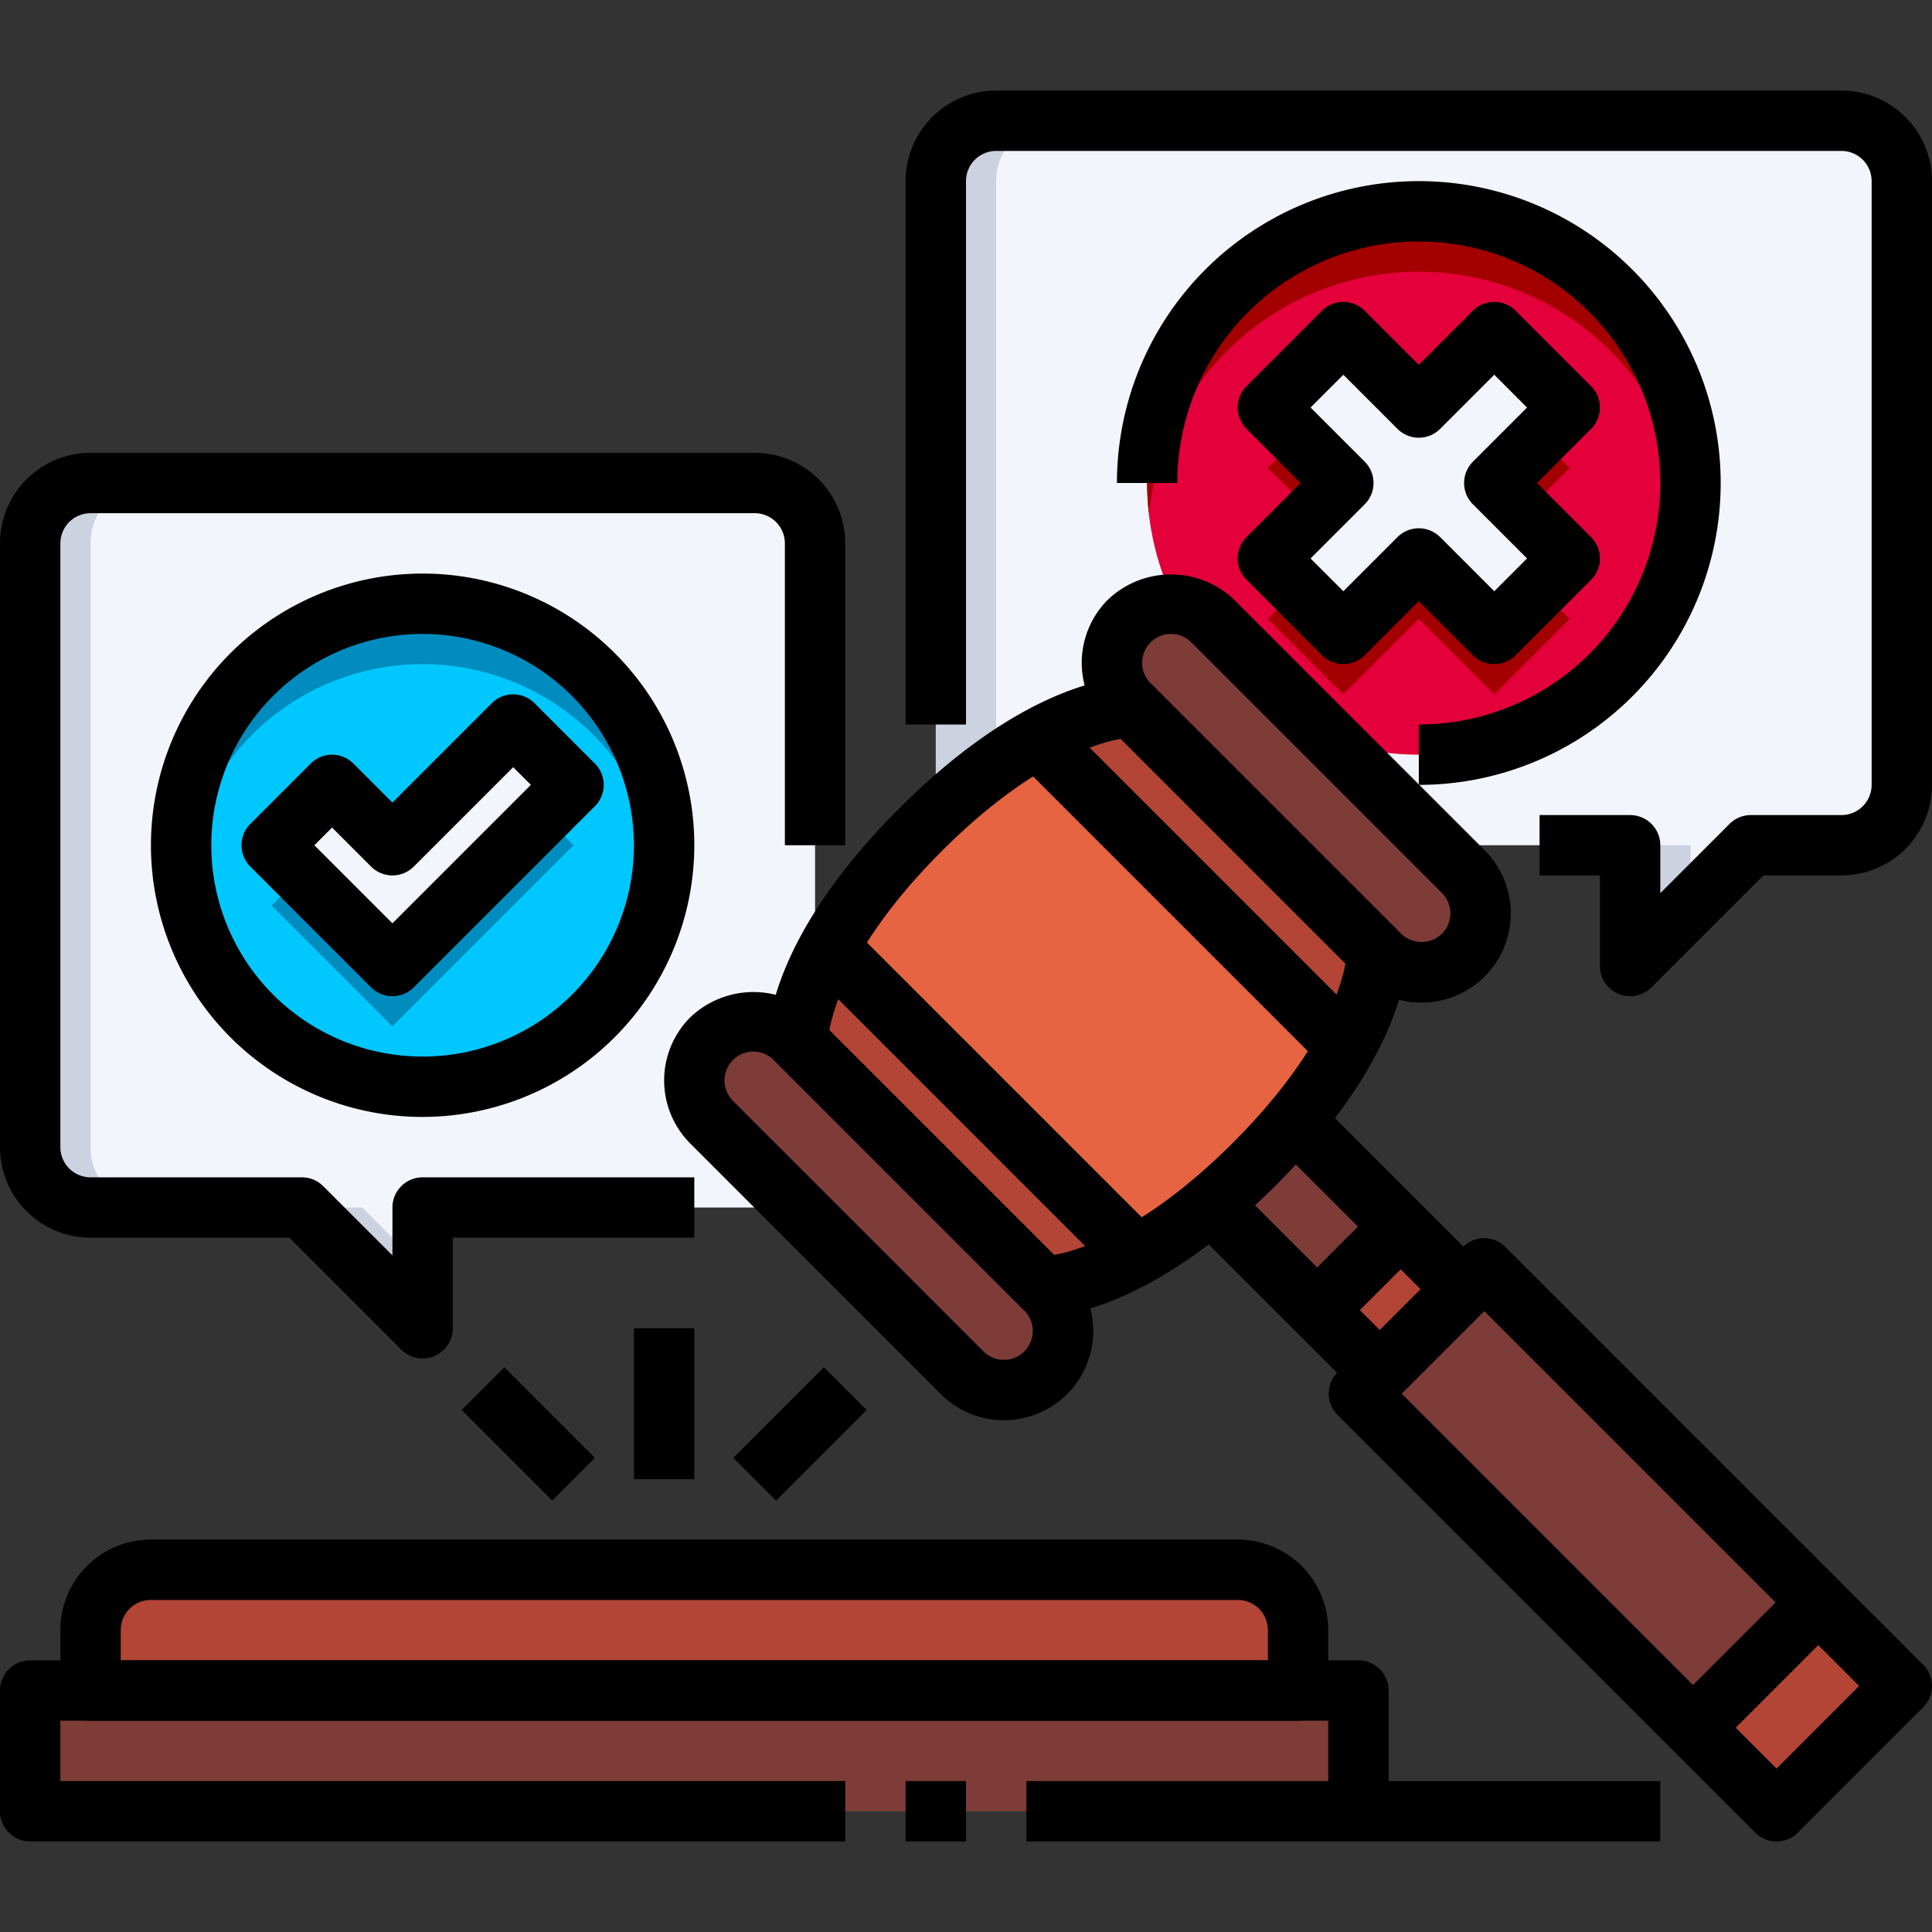 <svg xmlns="http://www.w3.org/2000/svg" viewBox="0 0 64 64"><rect x="0" y="0" width="64" height="64" fill="#333333" stroke="none"/><g id="_02-Judge" data-name="02-Judge"><path d="M27,38V18a2,2,0,0,0-2-2H3a2,2,0,0,0-2,2V38a2,2,0,0,0,2,2h7l4,4V40H25A2,2,0,0,0,27,38Z" style="fill:#f2f6fc"/><path d="M3,38V18a2,2,0,0,1,2-2H3a2,2,0,0,0-2,2V38a2,2,0,0,0,2,2H5A2,2,0,0,1,3,38Z" style="fill:#cdd2e1"/><polygon points="12 40 10 40 14 44 14 42 12 40" style="fill:#cdd2e1"/><path d="M31,26V6a2,2,0,0,1,2-2H61a2,2,0,0,1,2,2V26a2,2,0,0,1-2,2H58l-4,4V28H33A2,2,0,0,1,31,26Z" style="fill:#f2f6fc"/><polygon points="56 28 54 28 54 32 56 30 56 28" style="fill:#cdd2e1"/><path d="M33,26V6a2,2,0,0,1,2-2H33a2,2,0,0,0-2,2V26a2,2,0,0,0,2,2h2A2,2,0,0,1,33,26Z" style="fill:#cdd2e1"/><polygon points="19 26 13 32 9 28 11 26 13 28 17 24 19 26" style="fill:#f2f6fc"/><path d="M19,26l-2-2-4,4-2-2L9,28l4,4Zm-5-6a8,8,0,1,1-8,8A8,8,0,0,1,14,20Z" style="fill:#00c8ff"/><path d="M14,22a7.993,7.993,0,0,1,7.931,7A8,8,0,1,0,6.069,29,7.993,7.993,0,0,1,14,22Z" style="fill:#008cbe"/><polygon points="13 34 19 28 18 27 13 32 10 29 9 30 13 34" style="fill:#008cbe"/><polygon points="52 13.5 49.5 16 52 18.5 49.5 21 47 18.5 44.5 21 42 18.5 44.5 16 42 13.5 44.5 11 47 13.5 49.5 11 52 13.5" style="fill:#f2f6fc"/><path d="M47,7a9,9,0,1,1-9,9A9,9,0,0,1,47,7Zm2.5,9L52,13.5,49.5,11,47,13.5,44.5,11,42,13.5,44.5,16,42,18.5,44.5,21,47,18.5,49.5,21,52,18.5Z" style="fill:#e4003a"/><path d="M47,9a9,9,0,0,1,8.941,8,9,9,0,1,0-17.882,0A9,9,0,0,1,47,9Z" style="fill:#a30000"/><rect x="42.543" y="14.689" width="1.414" height="2.121" transform="translate(1.531 35.195) rotate(-45)" style="fill:#a30000"/><rect x="49.689" y="15.043" width="2.121" height="1.414" transform="translate(3.727 40.499) rotate(-45)" style="fill:#a30000"/><polygon points="44.5 23 47 20.5 49.5 23 52 20.5 51 19.5 49.5 21 47 18.5 44.5 21 43 19.5 42 20.5 44.5 23" style="fill:#a30000"/><polygon points="45 56 45 60 1 60 1 56 3 56 43 56 45 56" style="fill:#7d3c37"/><path d="M43,54v2H3V54a2.006,2.006,0,0,1,2-2H41A2.006,2.006,0,0,1,43,54Z" style="fill:#b24535"/><path d="M27.46,31.39l10.2,10.2a6.75,6.75,0,0,1-3.11,1.03L26.43,34.5A6.75,6.75,0,0,1,27.46,31.39Z" style="fill:#b24535"/><path d="M37.49,23.43l8.13,8.13a6.954,6.954,0,0,1-1.03,3.11L34.38,24.46A6.989,6.989,0,0,1,37.49,23.43Z" style="fill:#b24535"/><path d="M46.4,40.63,43.63,43.4l-3.51-3.51c.46-.39.94-.83,1.44-1.33s.94-.98,1.33-1.44Z" style="fill:#7d3c37"/><polygon points="46.4 40.63 48.47 42.71 45.71 45.47 43.63 43.4 46.4 40.63" style="fill:#b24535"/><rect x="56.606" y="54.581" width="5.869" height="3.917" transform="translate(-22.541 58.661) rotate(-45)" style="fill:#b24535"/><rect x="49.691" y="41.804" width="5.869" height="15.641" transform="translate(-19.677 51.746) rotate(-45)" style="fill:#7d3c37"/><path d="M48.47,28.87a1.954,1.954,0,0,1,.58,1.39,1.915,1.915,0,0,1-.58,1.38,1.956,1.956,0,0,1-2.76,0l-.09-.08-8.13-8.13-.08-.09a1.915,1.915,0,0,1-.58-1.38,1.96,1.96,0,0,1,3.34-1.39Z" style="fill:#7d3c37"/><path d="M34.64,42.71a1.955,1.955,0,1,1-2.77,2.76l-8.3-8.3a1.955,1.955,0,1,1,2.77-2.76l.09.09,8.12,8.12Z" style="fill:#7d3c37"/><path d="M34.38,24.46,44.59,34.67a16.439,16.439,0,0,1-1.7,2.45c-.39.46-.83.94-1.33,1.44s-.98.94-1.44,1.33a16.439,16.439,0,0,1-2.45,1.7h-.01l-10.2-10.2v-.01a19.991,19.991,0,0,1,6.92-6.92Z" style="fill:#e66441"/><path d="M34.572,43.616h-.056a1,1,0,0,1-.675-.293l-8.116-8.115a1,1,0,0,1-.292-.675c-.011-.337.019-3.418,4.35-7.749s7.412-4.36,7.749-4.35a1,1,0,0,1,.675.292l8.115,8.116a1,1,0,0,1,.293.675c.01.337-.019,3.417-4.351,7.748C38.115,43.414,35.113,43.616,34.572,43.616Zm-7.1-9.488,7.445,7.445c.811-.146,3.009-.8,5.93-3.723s3.573-5.107,3.722-5.931l-7.445-7.445c-.811.147-3.008.8-5.93,3.723S27.624,33.3,27.475,34.128Z"/><path d="M47.091,33.213A2.936,2.936,0,0,1,45,32.347l-8.3-8.3a2.956,2.956,0,0,1,0-4.181,3.028,3.028,0,0,1,4.181,0l8.3,8.3a2.956,2.956,0,0,1-2.09,5.046ZM38.791,21a.957.957,0,0,0-.677,1.633l8.3,8.3a.979.979,0,0,0,1.352,0,.957.957,0,0,0,0-1.352l-8.3-8.3A.953.953,0,0,0,38.791,21Z"/><path d="M33.257,47.046a2.943,2.943,0,0,1-2.09-.865l-8.3-8.3a2.956,2.956,0,0,1,0-4.181,3.028,3.028,0,0,1,4.181,0l8.3,8.3a2.955,2.955,0,0,1-2.09,5.046Zm-8.3-12.212a.957.957,0,0,0-.677,1.633l8.3,8.3a.956.956,0,0,0,1.632-.676.946.946,0,0,0-.28-.676l-8.3-8.3A.953.953,0,0,0,24.957,34.834Z"/><rect x="38.482" y="21.74" width="2" height="15.651" transform="translate(-9.342 36.578) rotate(-45)"/><rect x="31.565" y="28.657" width="2" height="15.651" transform="translate(-16.259 33.712) rotate(-45)"/><path d="M43.632,44.4a1,1,0,0,1-.707-.293l-4.15-4.15,1.414-1.414,3.443,3.443,1.353-1.353-3.443-3.443,1.414-1.414,4.15,4.15a1,1,0,0,1,0,1.414l-2.767,2.767A1,1,0,0,1,43.632,44.4Z"/><path d="M45.708,46.474A1,1,0,0,1,45,46.181l-2.075-2.075,1.414-1.414,1.369,1.368,1.352-1.352-1.368-1.369,1.414-1.414L49.181,42a1,1,0,0,1,0,1.415l-2.766,2.766A1,1,0,0,1,45.708,46.474Z"/><path d="M58.85,61a1,1,0,0,1-.707-.293L44.309,46.873a1,1,0,0,1,0-1.414l4.15-4.15a1,1,0,0,1,1.414,0L63.707,55.143a1,1,0,0,1,0,1.414l-4.15,4.15A1,1,0,0,1,58.85,61ZM46.43,46.166l12.42,12.42,2.736-2.736L49.166,43.43Z"/><rect x="55.223" y="54.158" width="5.87" height="2" transform="translate(-21.969 57.28) rotate(-45)"/><path d="M43,57H3a1,1,0,0,1-1-1V54a3,3,0,0,1,3-3H41a3,3,0,0,1,3,3v2A1,1,0,0,1,43,57ZM4,55H42V54a1,1,0,0,0-1-1H5a1,1,0,0,0-1,1Z"/><path d="M14,45a1,1,0,0,1-.707-.293L9.586,41H3a3,3,0,0,1-3-3V18a3,3,0,0,1,3-3H25a3,3,0,0,1,3,3V28H26V18a1,1,0,0,0-1-1H3a1,1,0,0,0-1,1V38a1,1,0,0,0,1,1h7a1,1,0,0,1,.707.293L13,41.586V40a1,1,0,0,1,1-1h9v2H15v3a1,1,0,0,1-1,1Z"/><path d="M54,33a1,1,0,0,1-1-1V29H51V27h3a1,1,0,0,1,1,1v1.586l2.293-2.293A1,1,0,0,1,58,27h3a1,1,0,0,0,1-1V6a1,1,0,0,0-1-1H33a1,1,0,0,0-1,1V24H30V6a3,3,0,0,1,3-3H61a3,3,0,0,1,3,3V26a3,3,0,0,1-3,3H58.414l-3.707,3.707A1,1,0,0,1,54,33Z"/><path d="M14,37a9,9,0,1,1,9-9A9.011,9.011,0,0,1,14,37Zm0-16a7,7,0,1,0,7,7A7.008,7.008,0,0,0,14,21Z"/><path d="M13,33a1,1,0,0,1-.707-.293l-4-4a1,1,0,0,1,0-1.414l2-2a1,1,0,0,1,1.414,0L13,26.586l3.293-3.293a1,1,0,0,1,1.414,0l2,2a1,1,0,0,1,0,1.414l-6,6A1,1,0,0,1,13,33Zm-2.586-5L13,30.586,17.586,26,17,25.414l-3.293,3.293a1,1,0,0,1-1.414,0L11,27.414Z"/><path d="M49.5,22a1,1,0,0,1-.707-.293L47,19.914l-1.793,1.793a1,1,0,0,1-1.414,0l-2.5-2.5a1,1,0,0,1,0-1.414L43.086,16l-1.793-1.793a1,1,0,0,1,0-1.414l2.5-2.5a1,1,0,0,1,1.414,0L47,12.086l1.793-1.793a1,1,0,0,1,1.414,0l2.5,2.5a1,1,0,0,1,0,1.414L50.914,16l1.793,1.793a1,1,0,0,1,0,1.414l-2.5,2.5A1,1,0,0,1,49.5,22ZM47,17.5a1,1,0,0,1,.707.293L49.5,19.586,50.586,18.5l-1.793-1.793a1,1,0,0,1,0-1.414L50.586,13.5,49.5,12.414l-1.793,1.793a1,1,0,0,1-1.414,0L44.5,12.414,43.414,13.5l1.793,1.793a1,1,0,0,1,0,1.414L43.414,18.5,44.5,19.586l1.793-1.793A1,1,0,0,1,47,17.5Z"/><path d="M47,26V24a8,8,0,1,0-8-8H37A10,10,0,1,1,47,26Z"/><rect x="21" y="44" width="2" height="5"/><rect x="16.5" y="45.379" width="2" height="4.243" transform="translate(-28.462 26.287) rotate(-45)"/><rect x="24.379" y="46.5" width="4.243" height="2" transform="translate(-25.826 32.651) rotate(-45)"/><rect x="34" y="59" width="21" height="2"/><rect x="30" y="59" width="2" height="2"/><path d="M28,61H1a1,1,0,0,1-1-1V56a1,1,0,0,1,1-1H45a1,1,0,0,1,1,1v4H44V57H2v2H28Z"/></g></svg>